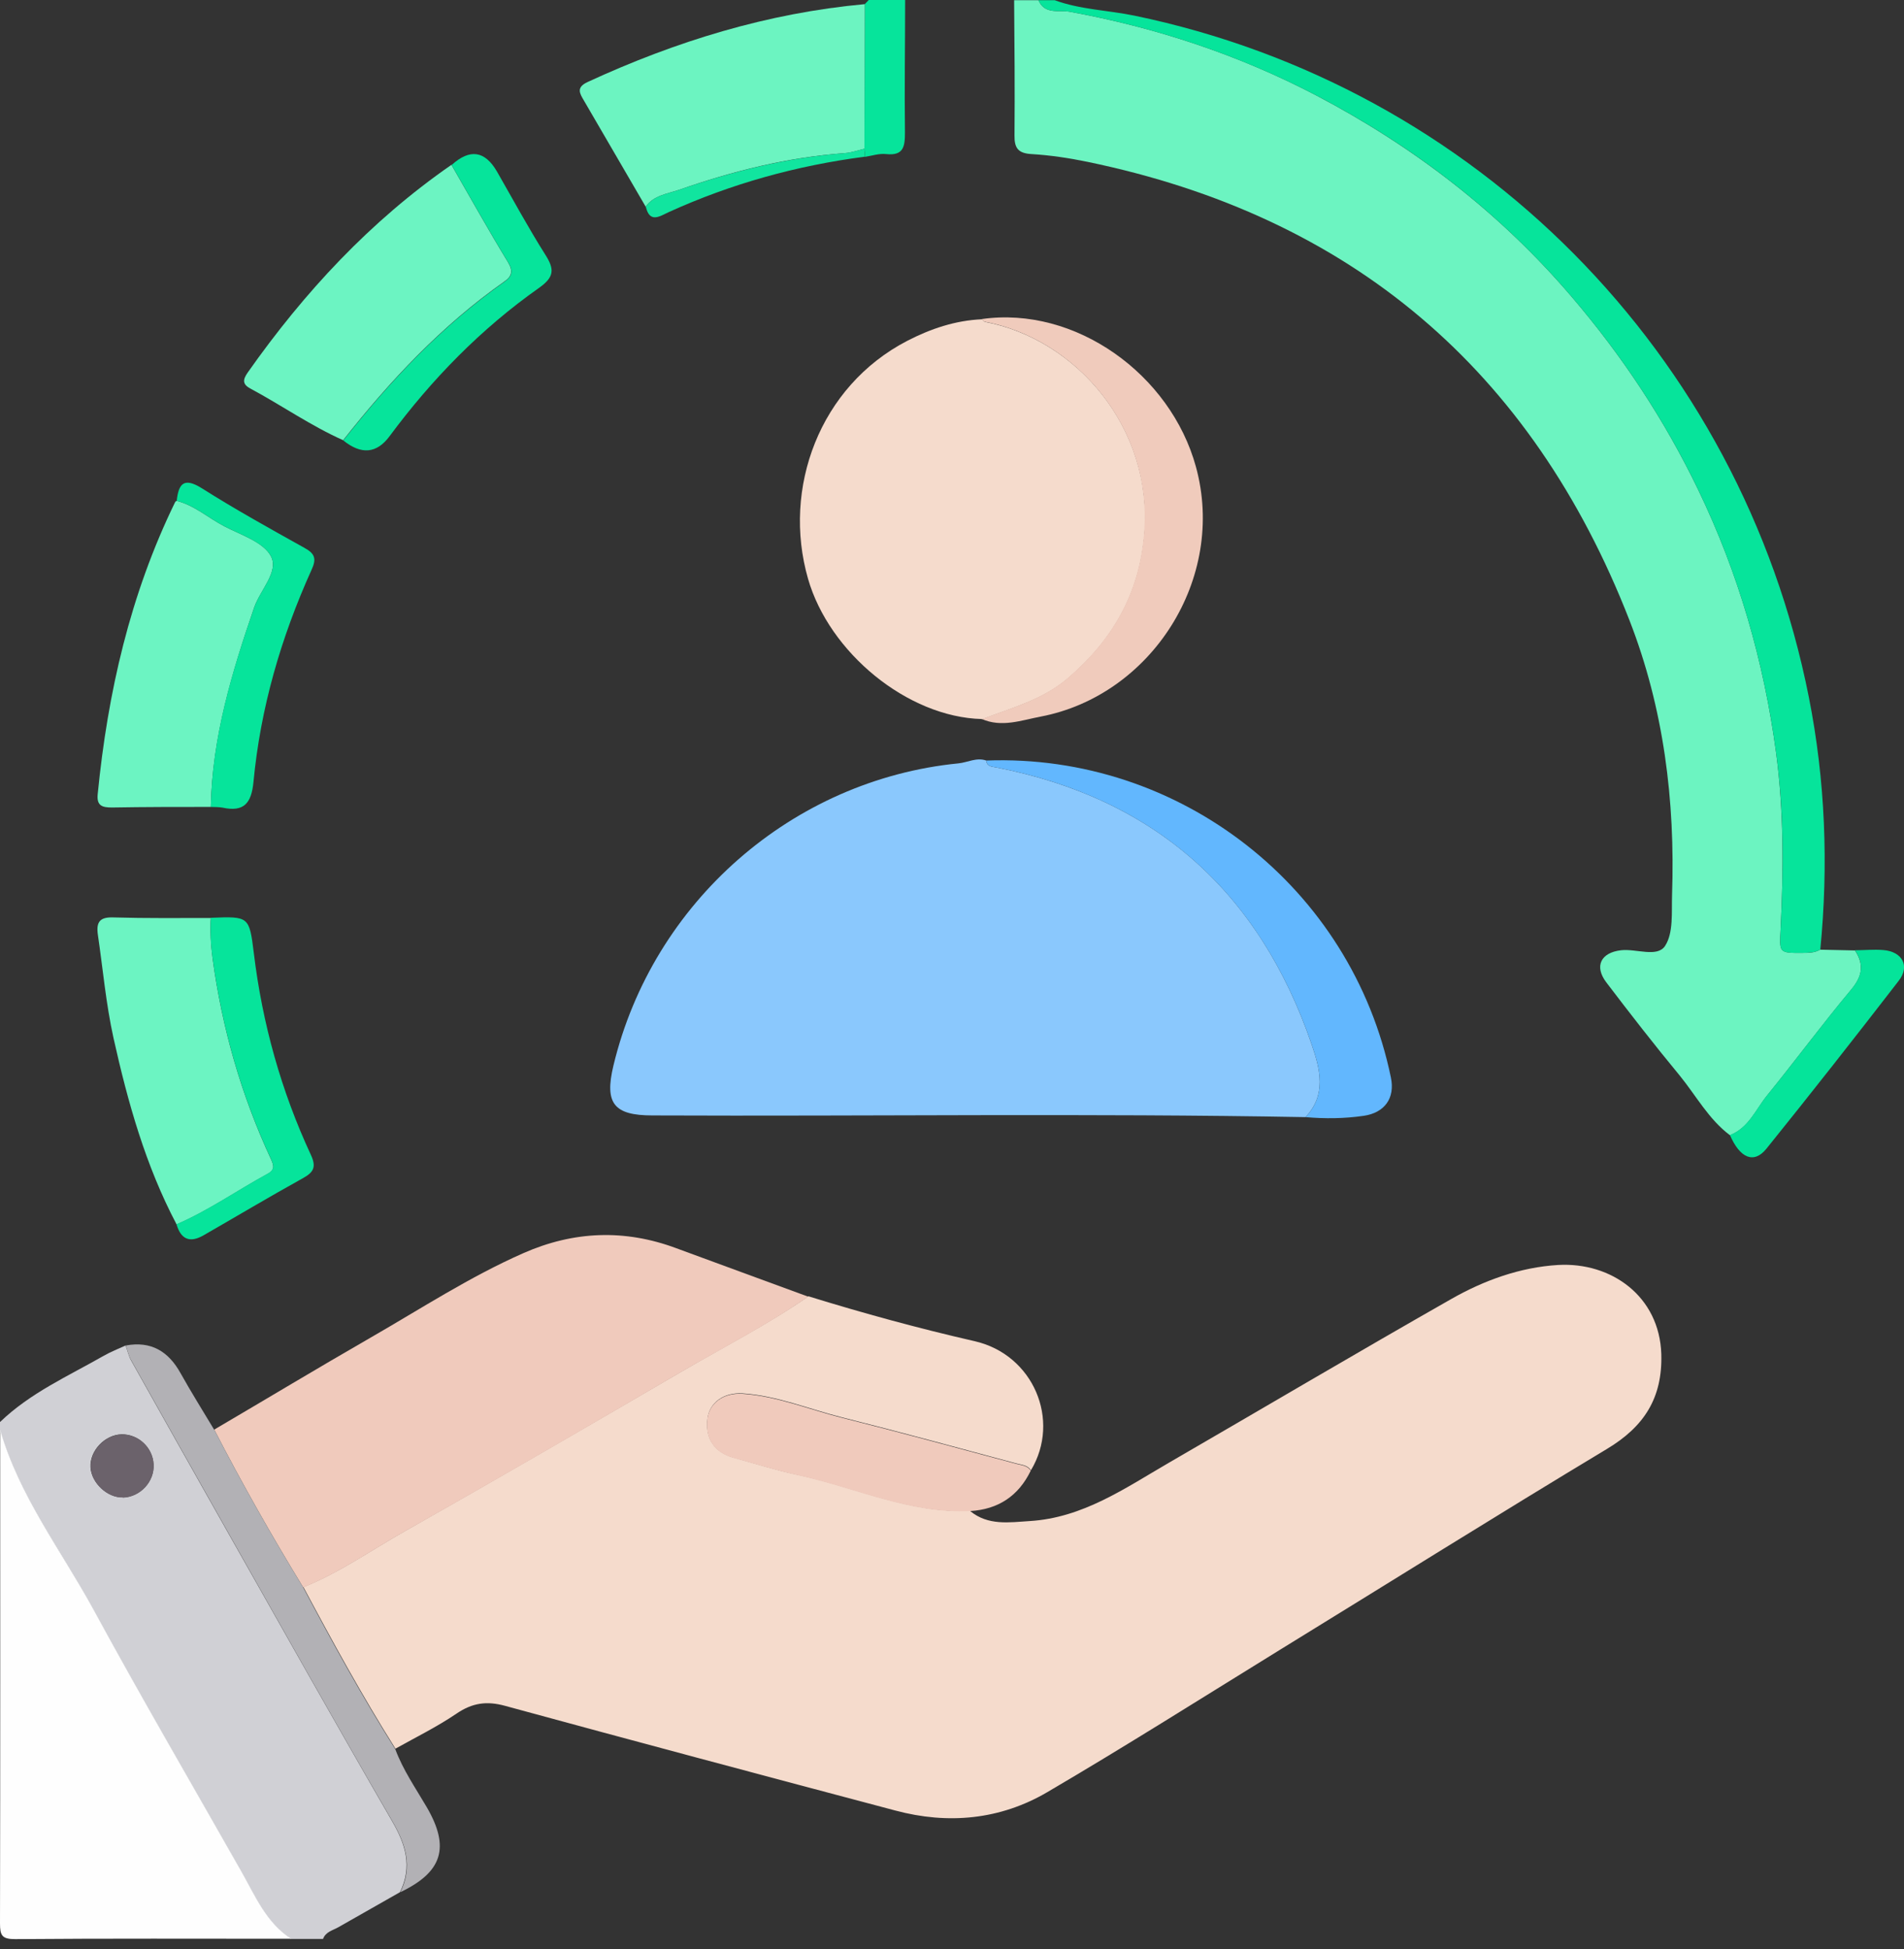 <svg width="169" height="173" viewBox="0 0 169 173" fill="none" xmlns="http://www.w3.org/2000/svg">
<rect x="0" y="0" width="169" height="173" fill="#333333" stroke="none"/>
<g clip-path="url(#clip0_1566_1311)">
<path d="M161.551 84.291C162.589 84.308 163.61 84.341 164.648 84.358C165.468 85.613 165.317 86.634 164.313 87.839C161.752 90.902 159.375 94.116 156.865 97.212C155.844 98.468 155.225 100.108 153.551 100.761C151.659 99.338 150.555 97.263 149.099 95.472C146.856 92.76 144.697 89.982 142.571 87.186C141.483 85.747 142.102 84.542 143.893 84.341C145.232 84.191 147.107 85.011 147.793 83.956C148.546 82.801 148.362 80.977 148.412 79.437C148.697 71.068 147.676 62.867 144.63 55.05C135.959 32.806 119.908 19.198 96.509 14.361C94.885 14.026 93.212 13.775 91.555 13.675C90.366 13.608 90.031 13.139 90.048 12.018C90.082 8.017 90.048 4.017 90.015 0.017H92.174C92.726 1.322 94.015 0.87 94.936 1.038C102.618 2.444 109.966 4.871 116.862 8.486C125.498 13.022 133.131 18.88 139.491 26.328C143.977 31.567 147.743 37.258 150.739 43.484C154.321 50.916 156.564 58.716 157.651 66.85C158.338 72.022 158.304 77.211 158.053 82.4C157.953 84.559 157.836 84.592 159.995 84.575C160.53 84.575 161.066 84.575 161.551 84.291Z" fill="#6CF4C1"/>
<path d="M0.017 126.202C2.695 123.624 6.059 122.135 9.223 120.327C9.842 119.975 10.495 119.724 11.147 119.423C11.315 119.858 11.415 120.344 11.633 120.745C14.395 125.683 17.173 130.604 19.951 135.525C24.872 144.228 29.776 152.949 34.781 161.602C36.003 163.694 36.622 165.669 35.501 167.946C33.676 168.983 31.852 170.021 30.027 171.059C29.525 171.343 28.906 171.46 28.672 172.096H25.81C23.6 170.674 22.629 168.314 21.408 166.155C17.006 158.388 12.503 150.656 8.235 142.822C5.39 137.583 1.691 132.78 -0.017 126.938V126.219L0.017 126.202ZM10.913 132.914C12.453 132.863 13.725 131.491 13.625 129.951C13.541 128.461 12.269 127.29 10.796 127.307C9.306 127.34 7.951 128.763 8.034 130.236C8.118 131.625 9.541 132.947 10.896 132.897L10.913 132.914Z" fill="#D0D0D5"/>
<path d="M0.017 126.922C1.707 132.763 5.406 137.567 8.268 142.806C12.537 150.656 17.039 158.372 21.441 166.138C22.663 168.297 23.634 170.657 25.843 172.08C17.675 172.08 9.507 172.046 1.339 172.113C0.167 172.113 0 171.779 0 170.707C0.033 156.095 0.017 141.5 0.017 126.888V126.922Z" fill="#FEFEFE"/>
<path d="M161.551 84.291C161.066 84.575 160.53 84.559 159.995 84.575C157.836 84.592 157.953 84.575 158.053 82.4C158.304 77.211 158.354 72.022 157.651 66.85C156.564 58.699 154.304 50.899 150.739 43.484C147.743 37.258 143.977 31.567 139.491 26.328C133.131 18.88 125.498 13.005 116.862 8.486C109.949 4.871 102.618 2.444 94.936 1.038C94.015 0.87 92.726 1.322 92.174 0.017H93.613C95.89 0.854 98.333 0.904 100.693 1.389C130.972 7.666 154.505 31.366 160.547 61.846C162.02 69.26 162.305 76.776 161.568 84.308L161.551 84.291Z" fill="#06E49B"/>
<path d="M76.759 0.368C76.876 0.251 76.993 0.117 77.111 0C78.182 0 79.27 0 80.341 0C80.341 3.917 80.274 7.833 80.324 11.75C80.324 13.005 80.207 13.842 78.65 13.675C78.031 13.608 77.395 13.825 76.759 13.926C76.759 13.691 76.742 13.457 76.726 13.223C76.726 8.938 76.759 4.67 76.759 0.385V0.368Z" fill="#06E49B"/>
<path d="M86.115 134.119C87.705 135.424 89.563 135.123 91.387 135.006C96.124 134.721 99.873 132.077 103.773 129.817C112.125 124.98 120.444 120.059 128.829 115.289C131.742 113.632 134.939 112.477 138.303 112.276C143.023 112.008 147.291 115.055 147.458 120.176C147.576 124.093 145.919 126.637 142.621 128.612C132.913 134.453 123.323 140.462 113.682 146.387C106.786 150.639 99.94 154.974 92.944 159.075C88.776 161.518 84.157 161.953 79.47 160.698C67.921 157.635 56.372 154.555 44.84 151.409C43.2 150.957 41.928 151.141 40.522 152.095C38.798 153.267 36.923 154.187 35.099 155.208C32.169 150.555 29.525 145.735 26.931 140.864C30.144 139.575 32.973 137.567 35.969 135.876C44.154 131.24 52.288 126.52 60.406 121.783C64.205 119.557 68.122 117.565 71.754 115.055C76.625 116.561 81.529 117.9 86.5 119.038C91.722 120.226 94.183 126.051 91.504 130.503C91.22 130.035 90.684 130.018 90.249 129.901C85.094 128.512 79.922 127.106 74.733 125.8C71.804 125.064 68.959 123.875 65.913 123.674C64.189 123.574 62.967 124.528 62.799 125.917C62.582 127.675 63.419 128.913 65.159 129.382C67.051 129.901 68.925 130.503 70.834 130.905C75.922 131.993 80.759 134.353 86.132 134.085L86.115 134.119Z" fill="#F5DBCC"/>
<path d="M115.875 99.154C96.559 98.802 77.244 99.087 57.912 99.003C54.481 99.003 53.644 97.932 54.447 94.584C57.929 80.073 70.332 69.21 85.077 67.754C85.897 67.67 86.684 67.202 87.538 67.503C87.605 68.055 88.023 68.038 88.458 68.122C102.551 70.884 111.791 79.186 116.427 92.71C117.18 94.902 117.766 97.162 115.875 99.154Z" fill="#8AC8FD"/>
<path d="M87.153 63.821C80.541 63.653 73.595 57.912 71.721 51.368C69.411 43.334 72.742 34.279 80.541 30.245C82.617 29.174 84.81 28.437 87.17 28.337C87.253 28.421 87.337 28.555 87.437 28.571C95.472 30.094 102.334 37.911 101.581 47.351C101.146 52.724 98.752 56.808 94.819 60.189C92.609 62.097 89.831 62.833 87.186 63.837L87.153 63.821Z" fill="#F5DBCC"/>
<path d="M71.737 115.088C68.122 117.599 64.189 119.607 60.389 121.817C52.271 126.57 44.137 131.29 35.952 135.91C32.956 137.6 30.128 139.609 26.914 140.897C24.119 136.328 21.474 131.658 19.014 126.888C23.633 124.177 28.219 121.415 32.872 118.737C37.358 116.159 41.71 113.314 46.463 111.222C50.916 109.263 55.435 109.079 60.021 110.786C63.921 112.226 67.821 113.649 71.737 115.088Z" fill="#F0CABC"/>
<path d="M76.759 0.368C76.759 4.653 76.725 8.921 76.725 13.206C76.139 13.34 75.57 13.557 74.985 13.591C69.913 13.959 65.042 15.181 60.255 16.855C59.218 17.206 58.029 17.34 57.31 18.344C55.485 15.214 53.661 12.068 51.836 8.938C51.452 8.285 51.117 7.766 52.154 7.281C59.988 3.665 68.139 1.155 76.759 0.368Z" fill="#6CF4C1"/>
<path d="M30.479 39.082C27.584 37.794 24.989 35.969 22.211 34.48C21.491 34.094 21.558 33.676 21.993 33.057C27.014 25.927 32.873 19.616 40.07 14.629C41.727 17.508 43.35 20.42 45.074 23.249C45.577 24.069 45.426 24.537 44.74 25.006C39.199 28.906 34.63 33.776 30.462 39.066L30.479 39.082Z" fill="#6CF4C2"/>
<path d="M18.713 71.62C15.784 71.62 12.855 71.62 9.943 71.671C9.089 71.671 8.57 71.537 8.671 70.499C9.558 61.477 11.549 52.757 15.55 44.556C15.566 44.505 15.65 44.489 15.684 44.455C17.274 44.857 18.496 45.978 19.918 46.715C21.391 47.485 23.383 48.104 24.052 49.376C24.772 50.732 23.098 52.372 22.563 53.912C20.588 59.67 18.83 65.461 18.713 71.62Z" fill="#6CF4C2"/>
<path d="M15.666 108.661C12.921 103.455 11.348 97.848 10.076 92.141C9.406 89.111 9.138 86.031 8.687 82.968C8.519 81.797 8.887 81.378 10.109 81.429C12.971 81.512 15.834 81.479 18.712 81.479C18.645 82.667 18.712 83.839 18.863 85.027C19.7 91.237 21.407 97.195 24.052 102.886C24.303 103.439 24.42 103.84 23.75 104.192C21.039 105.665 18.512 107.456 15.666 108.677V108.661Z" fill="#6CF4C2"/>
<path d="M115.875 99.154C117.766 97.162 117.18 94.902 116.427 92.71C111.791 79.203 102.552 70.884 88.459 68.122C88.023 68.038 87.622 68.055 87.538 67.503C104.728 66.867 119.976 78.767 123.457 95.639C123.842 97.48 122.888 98.769 121.047 99.037C119.323 99.288 117.616 99.304 115.875 99.154Z" fill="#62B7FE"/>
<path d="M87.153 63.821C89.797 62.816 92.576 62.08 94.785 60.172C98.735 56.774 101.112 52.707 101.547 47.334C102.317 37.894 95.438 30.078 87.404 28.555C87.303 28.538 87.236 28.404 87.136 28.32C95.421 27.132 103.89 33.191 106.15 41.426C108.878 51.368 102.183 61.728 92.375 63.603C90.684 63.921 88.893 64.607 87.119 63.804L87.153 63.821Z" fill="#F0CBBC"/>
<path d="M19.014 126.888C21.474 131.658 24.119 136.328 26.914 140.898C29.492 145.752 32.136 150.572 35.082 155.242C35.768 157.1 36.89 158.706 37.877 160.397C39.953 163.962 39.283 166.155 35.534 167.946C36.656 165.669 36.02 163.694 34.798 161.602C29.776 152.949 24.889 144.228 19.968 135.525C17.19 130.604 14.411 125.683 11.649 120.745C11.415 120.344 11.315 119.858 11.164 119.423C13.407 119.005 14.947 119.942 16.018 121.867C16.972 123.574 18.01 125.231 19.014 126.905V126.888Z" fill="#B2B1B5"/>
<path d="M86.115 134.119C80.742 134.387 75.905 132.043 70.817 130.939C68.909 130.52 67.034 129.934 65.143 129.415C63.402 128.947 62.565 127.708 62.783 125.951C62.95 124.562 64.172 123.607 65.896 123.708C68.942 123.909 71.788 125.097 74.717 125.834C79.906 127.139 85.061 128.545 90.233 129.934C90.668 130.051 91.203 130.068 91.488 130.537C90.4 132.78 88.609 133.968 86.115 134.119Z" fill="#F0CABC"/>
<path d="M18.713 71.621C18.814 65.461 20.571 59.67 22.563 53.912C23.098 52.355 24.772 50.732 24.052 49.376C23.383 48.121 21.408 47.485 19.918 46.715C18.495 45.978 17.274 44.857 15.684 44.455C15.851 42.949 16.303 42.33 17.91 43.334C20.872 45.209 23.952 46.916 27.015 48.623C27.969 49.142 28.103 49.611 27.651 50.581C24.939 56.59 23.115 62.85 22.496 69.428C22.312 71.302 21.642 72.089 19.768 71.687C19.416 71.621 19.048 71.637 18.696 71.621H18.713Z" fill="#06E49B"/>
<path d="M15.666 108.661C18.511 107.439 21.039 105.648 23.75 104.175C24.403 103.824 24.303 103.422 24.052 102.87C21.407 97.179 19.7 91.22 18.863 85.011C18.695 83.822 18.645 82.651 18.712 81.462C22.093 81.328 22.127 81.328 22.529 84.592C23.282 90.835 24.955 96.827 27.6 102.518C28.102 103.606 27.817 104.058 26.88 104.577C23.918 106.217 21.005 107.958 18.059 109.648C16.854 110.34 16.057 110.011 15.666 108.661Z" fill="#06E49B"/>
<path d="M30.48 39.082C34.647 33.793 39.217 28.923 44.757 25.023C45.443 24.537 45.594 24.085 45.092 23.265C43.367 20.437 41.744 17.524 40.087 14.645C41.694 13.184 43.033 13.373 44.104 15.214C45.527 17.692 46.882 20.202 48.406 22.613C49.226 23.901 49.209 24.588 47.836 25.558C42.681 29.191 38.329 33.659 34.58 38.714C33.442 40.254 32.075 40.382 30.48 39.099V39.082Z" fill="#06E49B"/>
<path d="M153.551 100.744C155.225 100.091 155.844 98.434 156.865 97.195C159.392 94.099 161.752 90.885 164.313 87.823C165.317 86.617 165.468 85.596 164.648 84.341C165.485 84.341 166.322 84.257 167.158 84.324C168.849 84.458 169.552 85.747 168.531 87.052C164.665 92.057 160.748 97.045 156.781 101.966C155.676 103.322 154.438 102.803 153.551 100.744Z" fill="#05E49A"/>
<path d="M57.31 18.345C58.029 17.34 59.218 17.206 60.255 16.855C65.026 15.198 69.913 13.976 74.984 13.591C75.57 13.541 76.139 13.34 76.725 13.206C76.725 13.44 76.742 13.675 76.759 13.909C70.716 14.696 64.909 16.302 59.352 18.83C58.582 19.181 57.678 19.851 57.326 18.361L57.31 18.345Z" fill="#11E59F"/>
<path d="M10.913 132.914C9.557 132.964 8.118 131.642 8.051 130.252C7.967 128.779 9.306 127.34 10.812 127.323C12.285 127.29 13.557 128.478 13.641 129.968C13.725 131.491 12.469 132.863 10.93 132.93L10.913 132.914Z" fill="#6B626B"/>
</g>
<defs>
<clipPath id="clip0_1566_1311">
<rect width="169" height="172.13" fill="white"/>
</clipPath>
</defs>
</svg>
